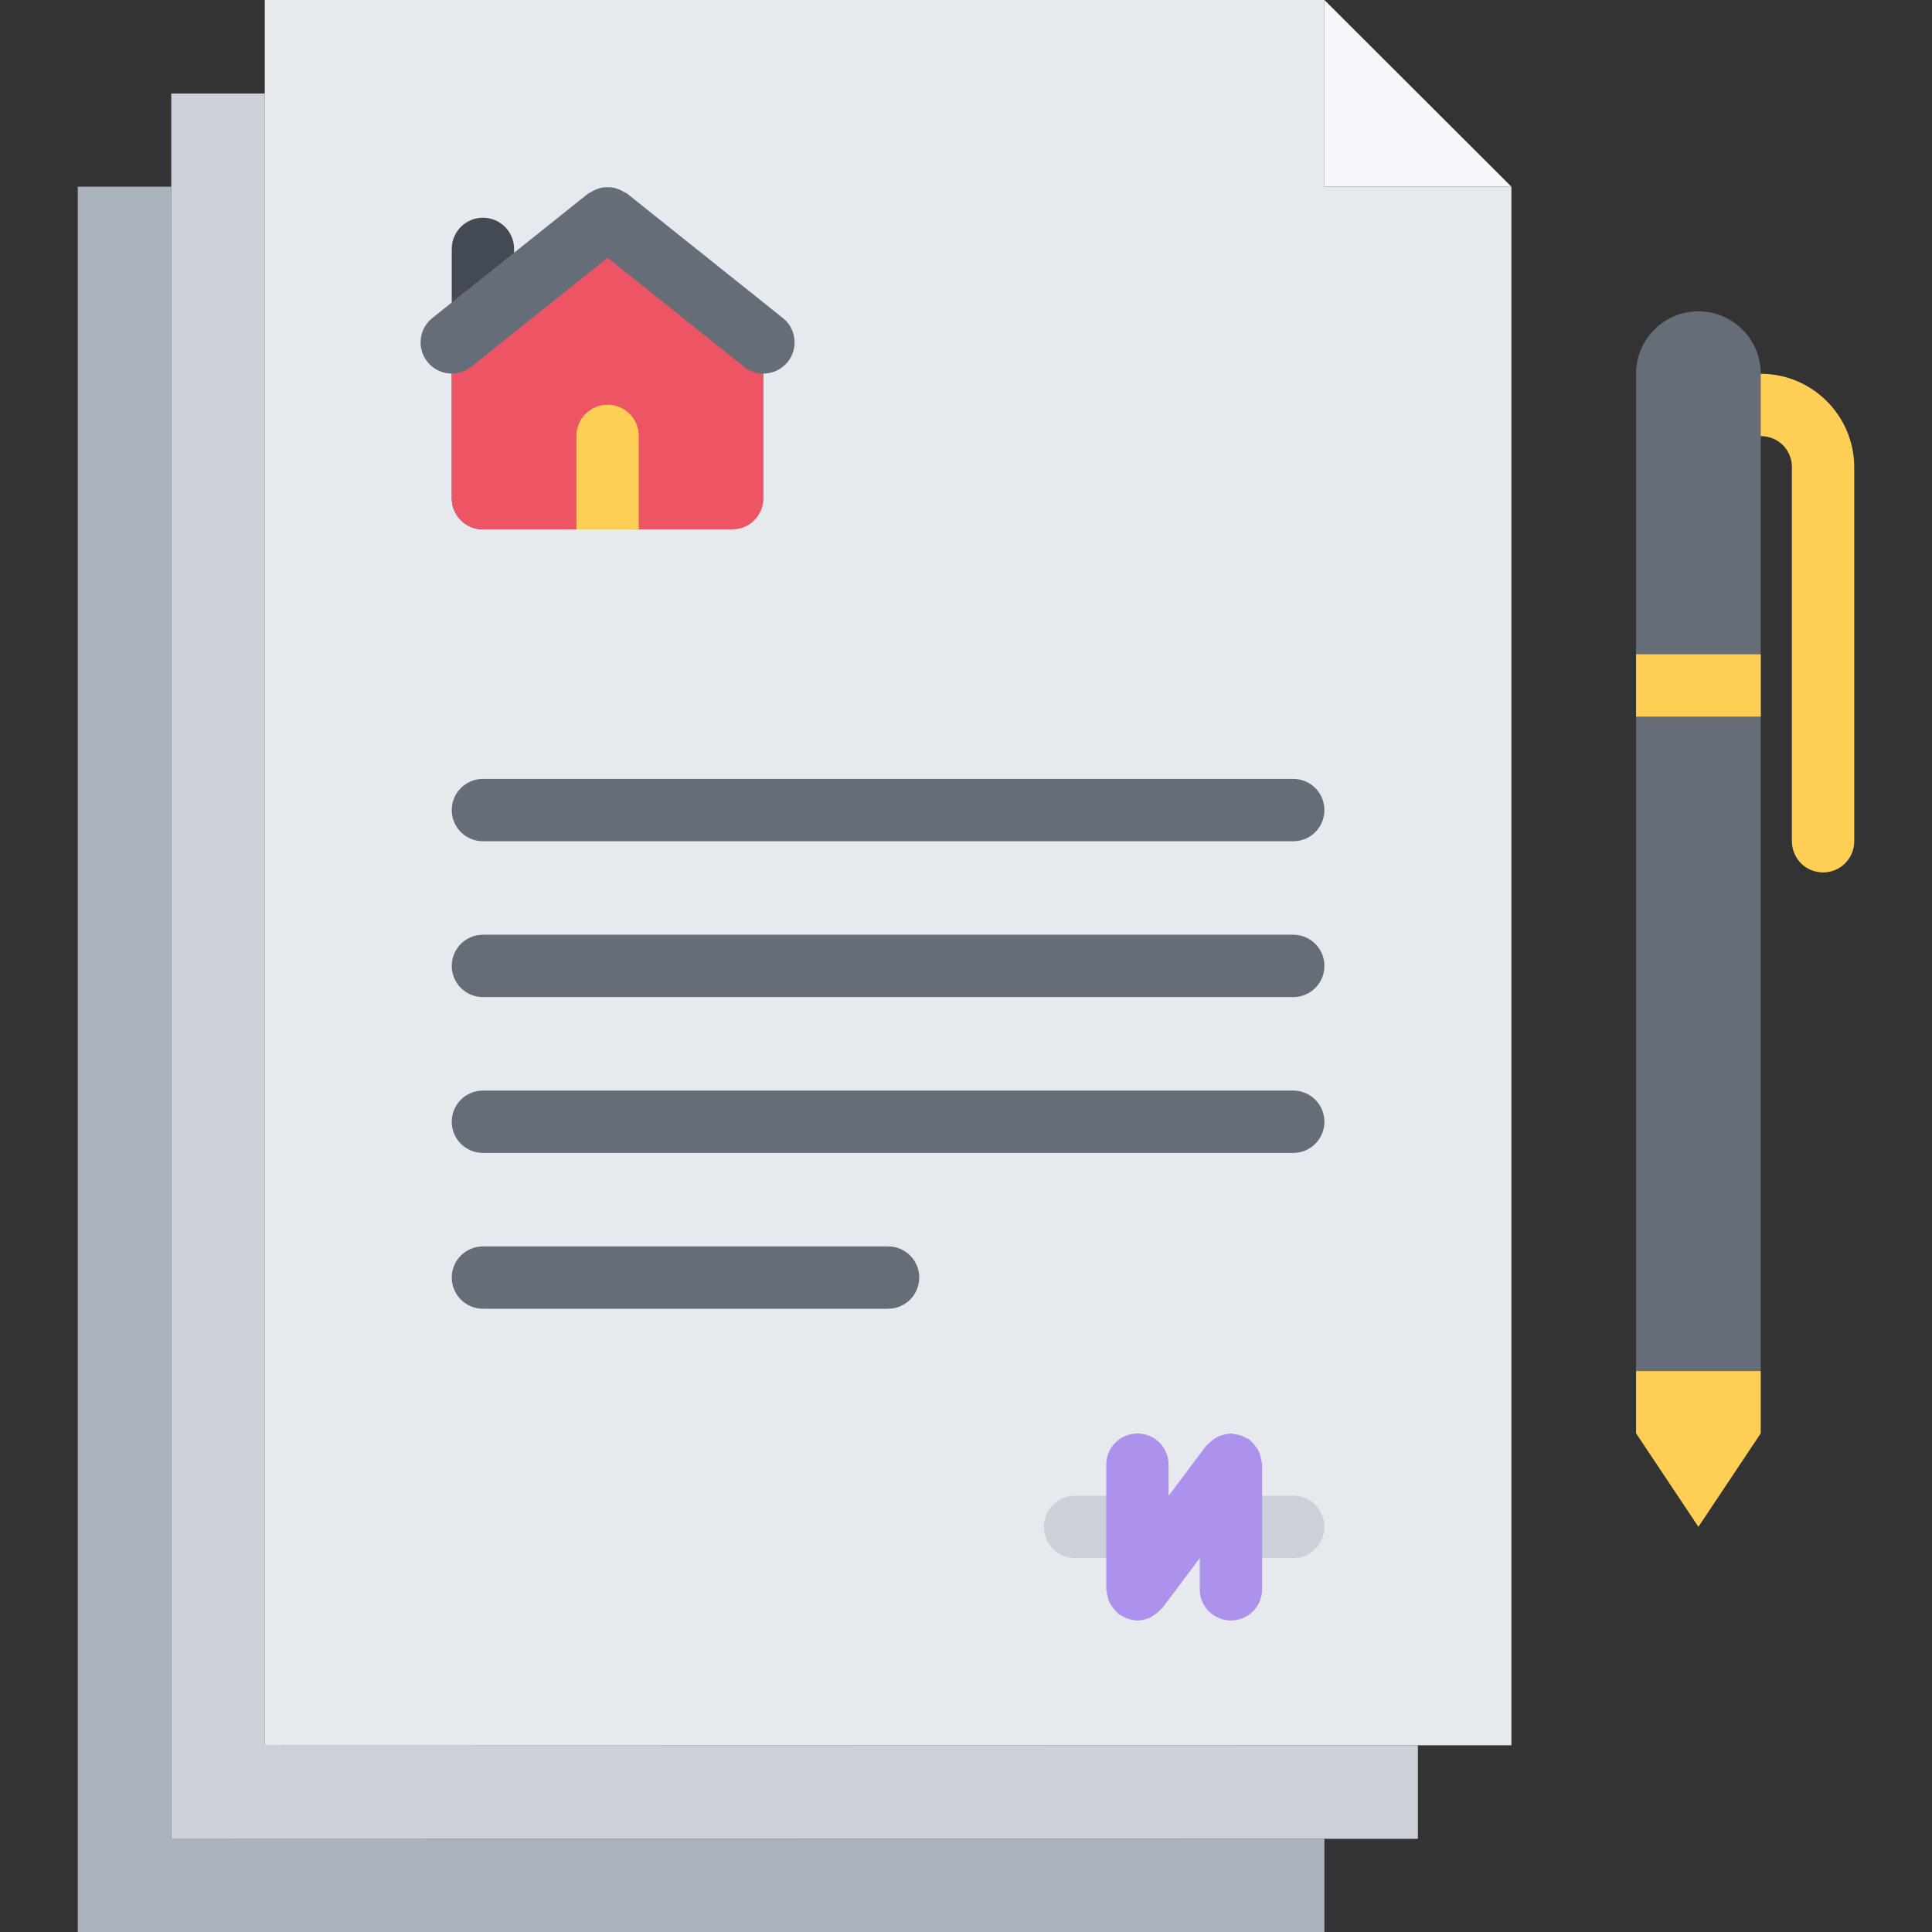 <?xml version="1.0" encoding="iso-8859-1"?>
<!-- Generator: Adobe Illustrator 19.0.0, SVG Export Plug-In . SVG Version: 6.00 Build 0)  -->
<svg version="1.1" id="Capa_1" xmlns="http://www.w3.org/2000/svg" xmlns:xlink="http://www.w3.org/1999/xlink" x="0px" y="0px"
	 viewBox="0 0 495.92 495.92" style="enable-background:new 0 0 495.92 495.92;" xml:space="preserve">
<rect x="0" y="0" width="495.92" height="495.92" fill="#333333" stroke="none"/>
<g>
	<path style="fill:#FFCE54;" d="M451.96,95.944h-8c-4.424,0-8,3.576-8,8s3.576,8,8,8h8c4.488,0,8,3.512,8,8v96c0,4.424,3.576,8,8,8
		s8-3.576,8-8v-96C475.96,106.712,465.192,95.944,451.96,95.944z"/>
	<polygon style="fill:#FFCE54;" points="451.96,351.92 451.96,367.92 435.96,391.92 419.96,367.92 419.96,351.92 	"/>
</g>
<path style="fill:#656D78;" d="M435.96,79.92c-8.8,0-16,7.128-16,16v80v176h32v-176v-72v-8C451.96,87.048,444.76,79.92,435.96,79.92
	z"/>
<polygon style="fill:#FFCE54;" points="451.96,167.944 419.96,167.944 419.96,175.92 419.96,183.944 451.96,183.944 451.96,175.92 
	"/>
<polygon style="fill:#AAB2BD;" points="43.96,471.92 339.96,472 339.96,495.92 19.96,495.92 19.96,47.92 43.96,47.92 "/>
<polygon style="fill:#CCD1D9;" points="67.96,447.92 363.96,448 363.96,472 339.96,472 43.96,471.92 43.96,47.92 43.96,24 67.96,24 
	"/>
<polygon style="fill:#F5F7FA;" points="387.96,47.92 339.96,47.92 339.96,0 "/>
<path style="fill:#E6E9ED;" d="M387.96,47.92V448h-24l-296-0.08V24V0h272v47.92H387.96z"/>
<g>
	<path style="fill:#656D78;" d="M331.96,215.936h-208c-4.424,0-8-3.576-8-8s3.576-8,8-8h208c4.424,0,8,3.576,8,8
		S336.384,215.936,331.96,215.936z"/>
	<path style="fill:#656D78;" d="M331.96,255.936h-208c-4.424,0-8-3.576-8-8s3.576-8,8-8h208c4.424,0,8,3.576,8,8
		C339.96,252.36,336.384,255.936,331.96,255.936z"/>
	<path style="fill:#656D78;" d="M331.96,295.936h-208c-4.424,0-8-3.576-8-8s3.576-8,8-8h208c4.424,0,8,3.576,8,8
		S336.384,295.936,331.96,295.936z"/>
	<path style="fill:#656D78;" d="M227.96,335.936h-104c-4.424,0-8-3.576-8-8s3.576-8,8-8h104c4.424,0,8,3.576,8,8
		S232.384,335.936,227.96,335.936z"/>
</g>
<path style="fill:#CCD1D9;" d="M331.96,399.936h-56c-4.424,0-8-3.576-8-8s3.576-8,8-8h56c4.424,0,8,3.576,8,8
	S336.384,399.936,331.96,399.936z"/>
<path style="fill:#AC92EC;" d="M323.848,375.4c-0.04-0.552-0.168-1.08-0.328-1.608c-0.136-0.488-0.256-0.952-0.488-1.4
	c-0.208-0.44-0.504-0.808-0.808-1.192c-0.344-0.464-0.688-0.88-1.12-1.256c-0.144-0.12-0.208-0.288-0.36-0.4
	c-0.248-0.184-0.544-0.232-0.808-0.384c-0.488-0.288-0.96-0.536-1.504-0.72c-0.52-0.168-1.032-0.256-1.568-0.32
	c-0.32-0.032-0.592-0.176-0.912-0.176c-0.192,0-0.352,0.096-0.536,0.112c-0.56,0.04-1.08,0.168-1.616,0.328
	c-0.488,0.136-0.944,0.256-1.384,0.48s-0.824,0.512-1.208,0.824c-0.456,0.336-0.872,0.68-1.248,1.112
	c-0.12,0.144-0.288,0.208-0.4,0.36l-9.6,12.808v-8.008c0-4.424-3.576-8-8-8s-8,3.576-8,8v32c0,0.192,0.096,0.352,0.112,0.536
	c0.04,0.56,0.168,1.08,0.328,1.616c0.136,0.488,0.256,0.944,0.488,1.392c0.208,0.432,0.504,0.808,0.808,1.192
	c0.344,0.464,0.688,0.88,1.12,1.256c0.144,0.12,0.208,0.288,0.36,0.4c0.328,0.248,0.704,0.36,1.056,0.552
	c0.312,0.168,0.584,0.352,0.92,0.48c0.912,0.352,1.856,0.568,2.816,0.568h-0.008l0,0c1.192,0,2.304-0.296,3.32-0.768
	c0.28-0.136,0.496-0.352,0.76-0.512c0.744-0.448,1.408-0.96,1.952-1.616c0.112-0.128,0.264-0.168,0.368-0.304l9.6-12.808v8.008
	c0,4.424,3.576,8,8,8s8-3.576,8-8v-32C323.96,375.744,323.864,375.584,323.848,375.4z"/>
<path style="fill:#434A54;" d="M123.96,135.888c-4.424,0-8-3.576-8-8v-64c0-4.424,3.576-8,8-8s8,3.576,8,8v64
	C131.96,132.312,128.384,135.888,123.96,135.888z"/>
<path style="fill:#ED5565;" d="M187.96,73.496c-2.536,0-4.704,1.248-6.168,3.096L155.96,55.92l-25.832,20.672
	c-1.464-1.84-3.624-3.096-6.168-3.096c-4.424,0-8,3.576-8,8v46.392c0,4.424,3.576,8,8,8h64c4.424,0,8-3.576,8-8V81.496
	C195.96,77.08,192.384,73.496,187.96,73.496z"/>
<path style="fill:#656D78;" d="M200.952,81.64l-40-31.952c-0.192-0.152-0.424-0.184-0.624-0.32c-0.464-0.304-0.928-0.536-1.44-0.744
	c-0.48-0.184-0.928-0.352-1.424-0.448c-0.504-0.096-0.992-0.12-1.504-0.12s-1,0.024-1.504,0.12
	c-0.496,0.104-0.952,0.264-1.424,0.456c-0.504,0.192-0.968,0.432-1.432,0.736c-0.2,0.136-0.44,0.168-0.632,0.32l-40,31.952
	c-3.456,2.76-4.016,7.792-1.256,11.24c1.576,1.976,3.904,3.008,6.256,3.008c1.752,0,3.504-0.568,4.984-1.752l35.008-27.968
	l35.008,27.968c1.48,1.176,3.232,1.752,4.984,1.752c2.352,0,4.68-1.032,6.256-3.008C204.968,89.432,204.408,84.4,200.952,81.64z"/>
<path style="fill:#FFCE54;" d="M155.96,103.888c-4.424,0-8,3.576-8,8v24h16v-24C163.96,107.464,160.384,103.888,155.96,103.888z"/>
<g>
</g>
<g>
</g>
<g>
</g>
<g>
</g>
<g>
</g>
<g>
</g>
<g>
</g>
<g>
</g>
<g>
</g>
<g>
</g>
<g>
</g>
<g>
</g>
<g>
</g>
<g>
</g>
<g>
</g>
</svg>
